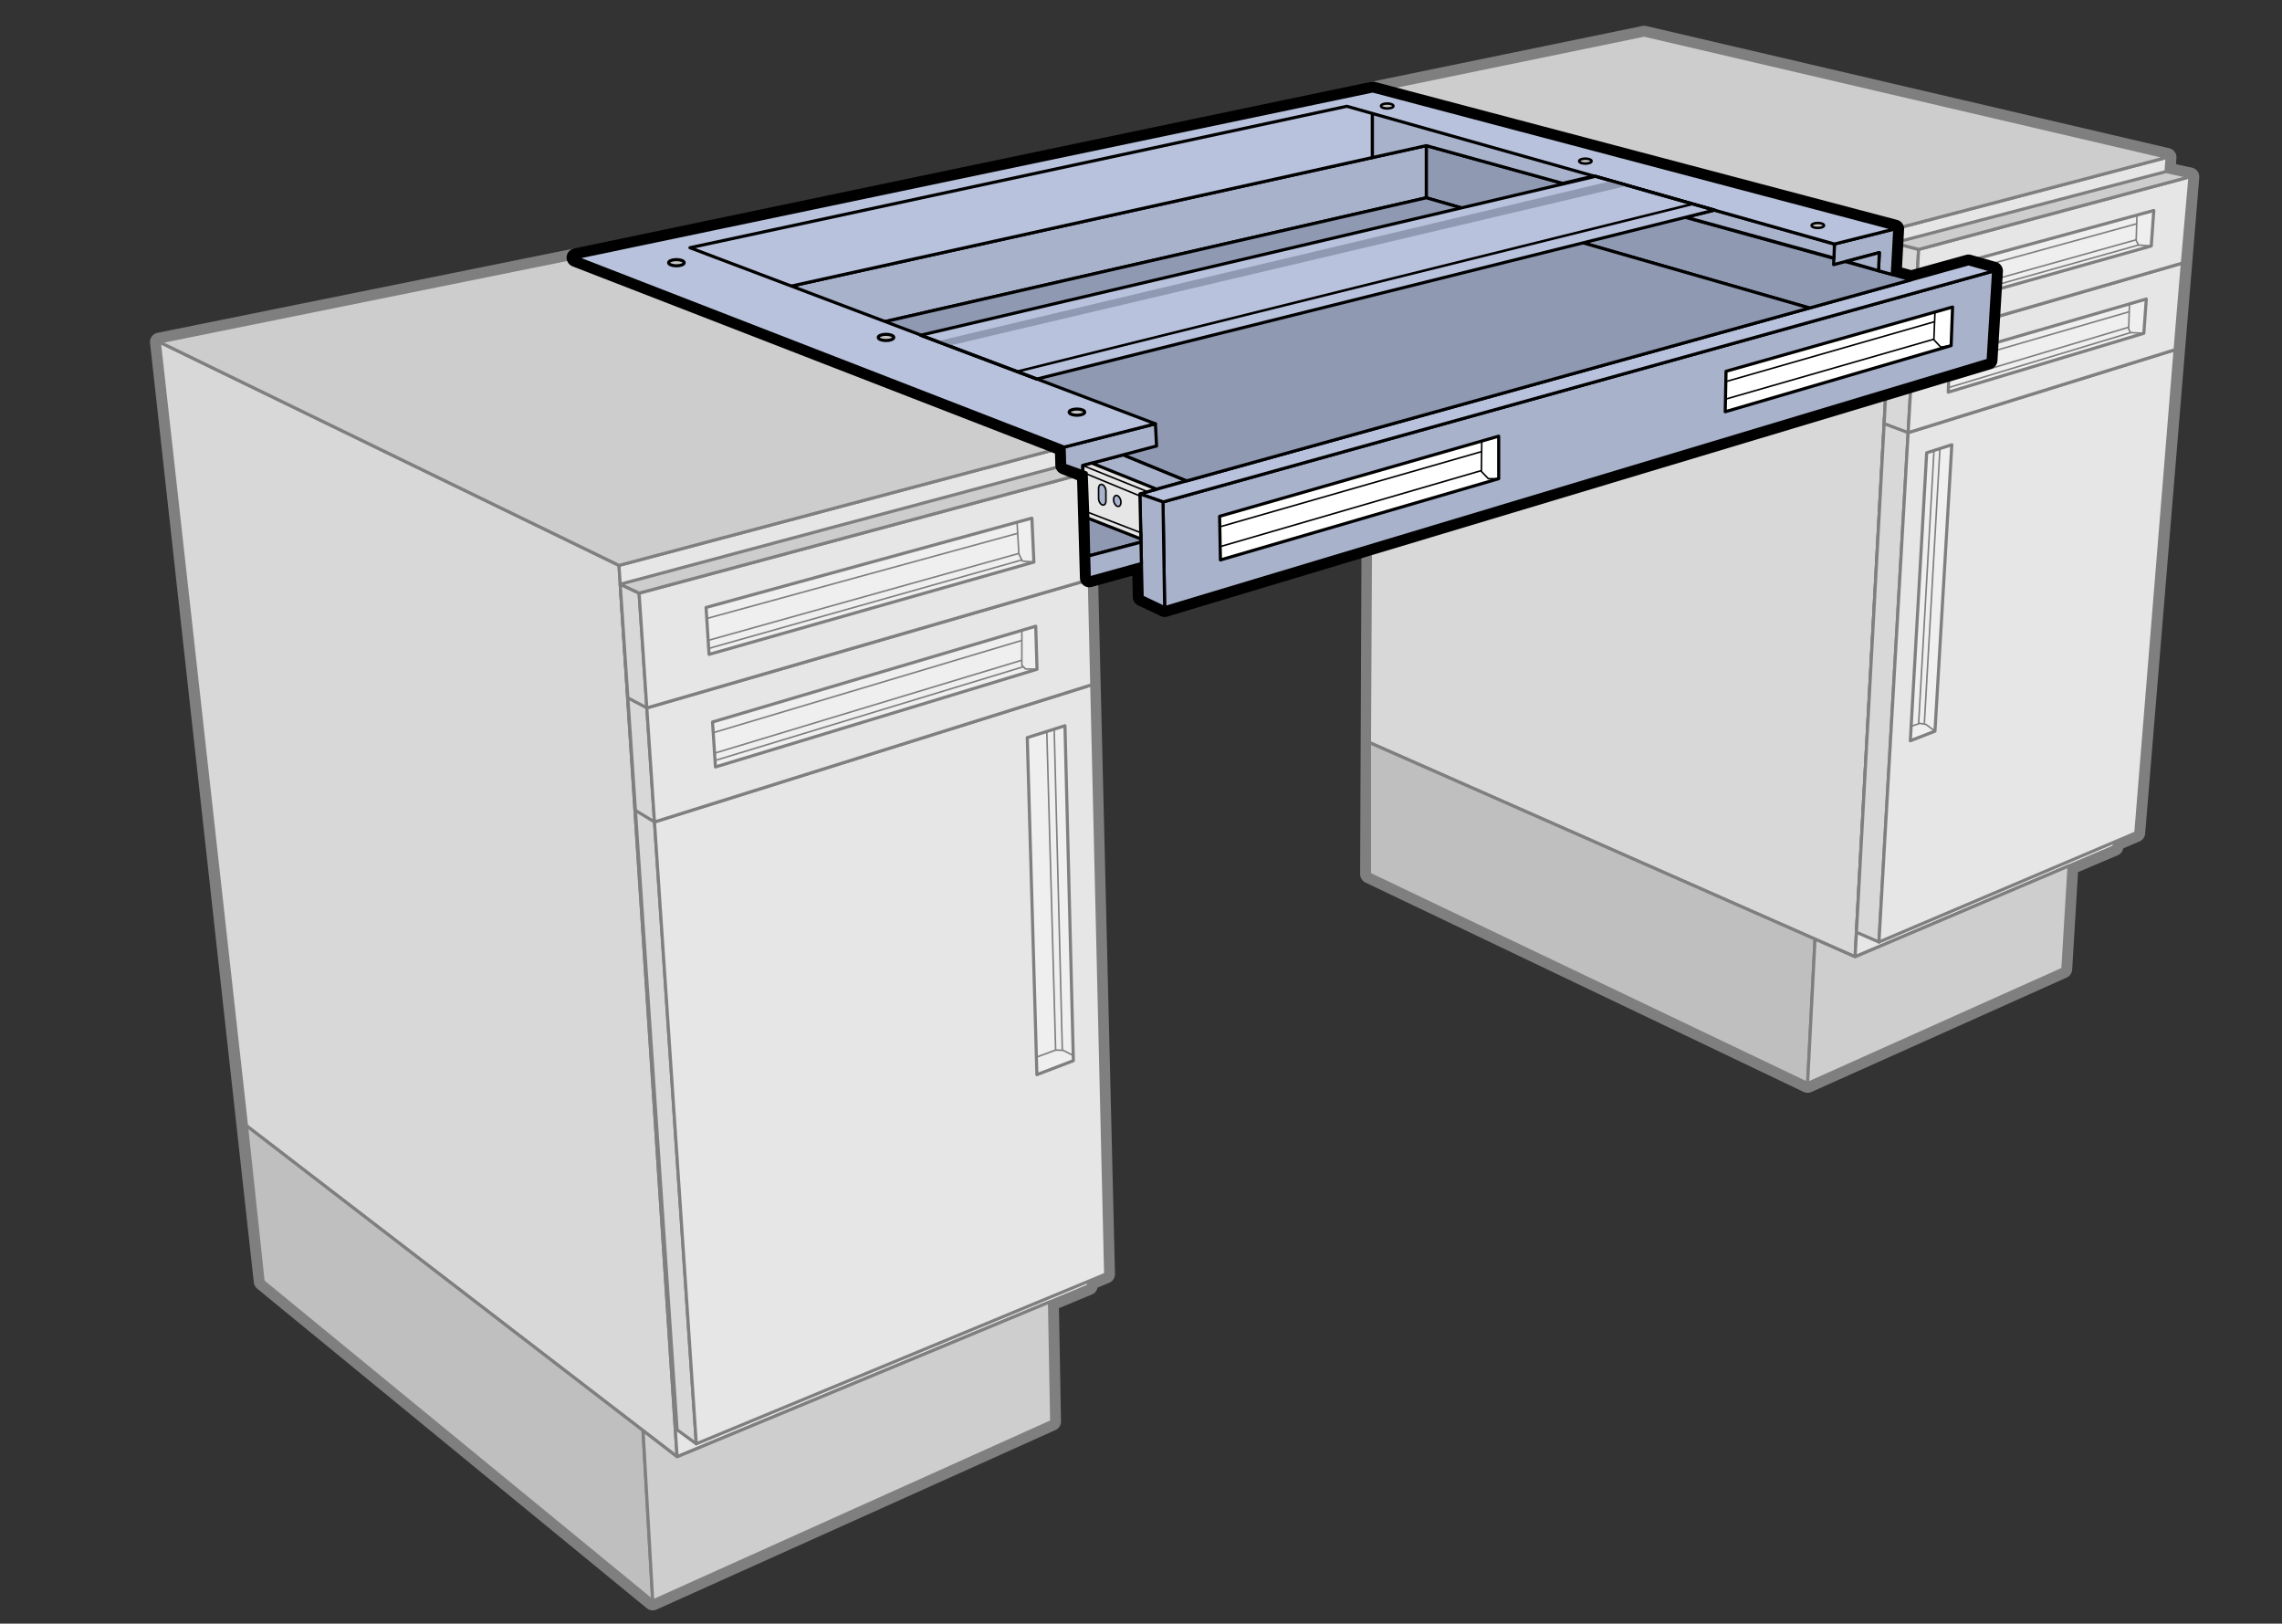 <svg id="Layer_1" data-name="Layer 1" xmlns="http://www.w3.org/2000/svg" viewBox="0 0 569.76 405.35">
  <rect x="0" y="0" width="569.76" height="405.35" fill="#333333" stroke="none"/>
  <defs>
    <style>
      .cls-1, .cls-10, .cls-11, .cls-12, .cls-13, .cls-18, .cls-22, .cls-23, .cls-27, .cls-28, .cls-7, .cls-8 {
        fill: none;
      }

      .cls-1, .cls-10, .cls-11, .cls-2, .cls-3, .cls-4, .cls-5, .cls-6, .cls-7, .cls-9 {
        stroke: #7f7f7f;
      }

      .cls-1, .cls-12, .cls-13, .cls-14, .cls-15, .cls-16, .cls-17, .cls-18, .cls-19, .cls-2, .cls-20, .cls-21, .cls-25, .cls-26, .cls-27, .cls-28, .cls-3, .cls-4, .cls-5, .cls-6, .cls-9 {
        stroke-linecap: round;
        stroke-linejoin: round;
      }

      .cls-1, .cls-12 {
        stroke-width: 4.663px;
      }

      .cls-1, .cls-10, .cls-12, .cls-13, .cls-14, .cls-15, .cls-16, .cls-17, .cls-2, .cls-20, .cls-21, .cls-22, .cls-3, .cls-4, .cls-5, .cls-6, .cls-9 {
        fill-rule: evenodd;
      }

      .cls-2 {
        fill: #d8d8d8;
      }

      .cls-13, .cls-14, .cls-15, .cls-16, .cls-17, .cls-2, .cls-21, .cls-25, .cls-28, .cls-3, .cls-4, .cls-5, .cls-6, .cls-7, .cls-8, .cls-9 {
        stroke-width: 0.777px;
      }

      .cls-3 {
        fill: #bfbfbf;
      }

      .cls-17, .cls-4 {
        fill: #e6e6e6;
      }

      .cls-5 {
        fill: #cecece;
      }

      .cls-6 {
        fill: #cdcdcd;
      }

      .cls-10, .cls-11, .cls-22, .cls-23, .cls-7, .cls-8 {
        stroke-miterlimit: 3.864;
      }

      .cls-12, .cls-13, .cls-14, .cls-15, .cls-16, .cls-17, .cls-18, .cls-19, .cls-20, .cls-21, .cls-22, .cls-23, .cls-25, .cls-26, .cls-27, .cls-28, .cls-8 {
        stroke: #000;
      }

      .cls-9 {
        fill: #efefef;
      }

      .cls-10, .cls-11, .cls-18, .cls-19, .cls-20, .cls-22, .cls-23 {
        stroke-width: 0.389px;
      }

      .cls-14, .cls-19, .cls-20 {
        fill: #a8b2cb;
      }

      .cls-15 {
        fill: #b8c2dc;
      }

      .cls-16, .cls-24 {
        fill: #8f99b2;
      }

      .cls-21 {
        fill: #fff;
      }

      .cls-25, .cls-26 {
        fill: #c4c4c4;
      }

      .cls-26, .cls-27 {
        stroke-width: 0.622px;
      }
    </style>
  </defs>
  <title>Teclab Apron Drawer</title>
  <g>
    <polygon class="cls-1" points="143.797 64.321 39.78 85.378 65.688 319.912 162.968 399.707 262.58 354.887 262.031 325.055 271.745 321.019 271.712 319.897 276.053 318.098 271.195 118.064 265.82 116.125 265.689 111.62 143.797 64.321"/>
    <polygon class="cls-1" points="410.509 8.769 342.742 22.719 341.921 218.227 451.313 270.494 515.044 241.932 516.598 216.156 527.827 211.384 527.918 210.203 533.267 207.929 546.781 44.132 540.807 42.835 541.08 39.274 410.509 8.769"/>
    <g>
      <polygon class="cls-2" points="473.075 57.15 463.17 238.868 341.921 185.39 342.742 22.719 473.075 57.15"/>
      <polygon class="cls-3" points="453.162 234.454 451.313 270.494 341.921 218.227 341.921 185.39 453.162 234.454"/>
      <polygon class="cls-4" points="473.075 57.15 463.17 238.868 527.827 211.384 541.08 39.274 473.075 57.15"/>
      <polygon class="cls-5" points="453.162 234.454 451.313 270.494 515.044 241.932 516.598 216.156 463.17 238.868 453.162 234.454"/>
      <polygon class="cls-6" points="410.509 8.769 541.08 39.274 473.075 57.15 342.742 22.719 410.509 8.769"/>
      <polygon class="cls-2" points="463.504 232.745 469.128 235.189 479.034 62.267 472.885 60.637 463.504 232.745"/>
      <polygon class="cls-4" points="476.414 108.012 469.128 235.189 533.267 207.929 543.072 87.303 476.414 108.012"/>
      <line class="cls-7" x1="470.426" y1="105.765" x2="476.414" y2="108.012"/>
      <polygon class="cls-4" points="477.761 85.061 476.414 108.012 543.072 87.303 544.882 65.682 477.761 85.061"/>
      <line class="cls-8" x1="471.663" y1="83.066" x2="477.761" y2="85.061"/>
      <polygon class="cls-4" points="479.034 62.267 477.761 85.061 544.882 65.682 546.781 44.132 479.034 62.267"/>
      <polygon class="cls-6" points="540.807 42.835 546.781 44.132 479.034 62.267 472.885 60.637 540.807 42.835"/>
      <g>
        <polygon class="cls-9" points="488.227 66.05 487.751 75.328 537.116 61.411 537.75 52.552 488.227 66.05"/>
        <polyline class="cls-10" points="537.116 61.411 533.944 61.173 533.349 60.06 533.553 53.696"/>
        <line class="cls-11" x1="488.109" y1="68.35" x2="533.483" y2="55.858"/>
        <line class="cls-11" x1="487.892" y1="72.591" x2="533.349" y2="59.864"/>
        <line class="cls-11" x1="487.811" y1="74.139" x2="533.944" y2="61.172"/>
      </g>
      <g>
        <polygon class="cls-9" points="486.773 88.918 486.433 97.905 535.265 83.208 535.877 74.651 486.773 88.918"/>
        <polyline class="cls-10" points="535.265 83.208 531.948 83.041 531.478 82.159 531.68 75.795"/>
        <line class="cls-11" x1="486.7" y1="90.857" x2="531.616" y2="77.828"/>
        <line class="cls-11" x1="486.538" y1="95.135" x2="531.478" y2="81.696"/>
        <line class="cls-11" x1="486.475" y1="96.784" x2="531.948" y2="83.041"/>
      </g>
      <g>
        <polygon class="cls-9" points="487.324 111.037 481.043 113.045 476.962 184.937 483.115 182.54 487.324 111.037"/>
        <polyline class="cls-10" points="483.115 182.54 480.876 180.861 479.358 180.597 477.167 181.306"/>
        <line class="cls-11" x1="484.361" y1="111.984" x2="480.46" y2="180.702"/>
        <line class="cls-11" x1="482.875" y1="112.459" x2="479.034" y2="180.702"/>
      </g>
    </g>
    <g>
      <polygon class="cls-2" points="154.549 141.154 169.056 363.696 61.542 281.052 39.78 85.378 154.549 141.154"/>
      <polygon class="cls-3" points="160.553 357.159 162.968 399.707 65.688 319.912 61.542 281.052 160.553 357.159"/>
      <polygon class="cls-4" points="154.549 141.154 169.056 363.696 271.745 321.019 265.689 111.62 154.549 141.154"/>
      <polygon class="cls-5" points="160.553 357.159 162.968 399.707 262.58 354.887 262.031 325.055 169.056 363.696 160.553 357.159"/>
      <polygon class="cls-6" points="143.797 64.321 265.689 111.62 154.549 141.154 39.78 85.378 143.797 64.321"/>
      <polygon class="cls-2" points="169.056 356.959 173.849 360.456 159.568 148.083 154.855 145.854 169.056 356.959"/>
      <polygon class="cls-4" points="163.409 205.205 173.849 360.456 276.053 318.098 272.587 170.958 163.409 205.205"/>
      <line class="cls-7" x1="158.654" y1="202.323" x2="163.409" y2="205.205"/>
      <polygon class="cls-4" points="161.495 176.738 163.409 205.205 272.587 170.958 271.975 144.704 161.495 176.738"/>
      <line class="cls-7" x1="156.764" y1="174.229" x2="161.495" y2="176.738"/>
      <polygon class="cls-4" points="159.568 148.083 161.495 176.738 271.975 144.704 271.195 118.064 159.568 148.083"/>
      <polygon class="cls-6" points="265.82 116.125 271.195 118.064 159.568 148.083 154.855 145.854 265.82 116.125"/>
      <g>
        <polygon class="cls-9" points="176.287 151.658 177.035 163.37 258.136 140.322 257.636 129.359 176.287 151.658"/>
        <polyline class="cls-10" points="258.136 140.322 255.27 140.073 254.397 138.326 253.926 130.376"/>
        <line class="cls-11" x1="176.463" y1="154.413" x2="254.09" y2="133.142"/>
        <line class="cls-11" x1="176.811" y1="159.881" x2="254.388" y2="138.166"/>
        <line class="cls-11" x1="176.94" y1="161.889" x2="255.13" y2="139.794"/>
      </g>
      <g>
        <polygon class="cls-9" points="177.901 180.25 178.628 191.478 258.919 167.083 258.596 156.341 177.901 180.25"/>
        <polyline class="cls-10" points="258.919 167.083 256.011 167.003 255.13 166.034 255.13 157.368"/>
        <line class="cls-11" x1="178.074" y1="182.926" x2="255.13" y2="159.881"/>
        <line class="cls-11" x1="178.523" y1="188.005" x2="255.13" y2="164.821"/>
        <line class="cls-11" x1="178.523" y1="189.863" x2="255.514" y2="166.456"/>
      </g>
      <g>
        <polygon class="cls-9" points="265.897 181.185 256.486 184.149 258.886 268.29 267.992 264.808 265.897 181.185"/>
        <polyline class="cls-10" points="267.959 263.511 265.427 262.219 263.569 262.15 258.763 263.939"/>
        <line class="cls-11" x1="263.207" y1="182.032" x2="265.238" y2="262.15"/>
        <line class="cls-11" x1="261.357" y1="182.615" x2="263.569" y2="262.15"/>
      </g>
    </g>
    <polygon class="cls-12" points="342.742 22.719 143.797 64.321 265.689 111.62 265.82 116.125 271.209 118.287 271.965 144.291 284.986 140.683 285.17 149.023 290.783 151.699 496.391 89.913 497.751 67.656 491.495 65.877 477.182 69.849 472.455 68.542 473.075 57.15 342.742 22.719"/>
    <polyline class="cls-13" points="473.075 57.15 265.689 111.62 143.797 64.321"/>
    <polygon class="cls-14" points="284.602 123.296 284.819 133.142 271.584 127.876 271.195 118.064 270.401 117.778 270.345 116.216 280.382 113.534 296.289 120.054 284.602 123.296"/>
    <polygon class="cls-14" points="290.373 125.314 290.783 151.699 496.391 89.913 497.751 67.656 290.373 125.314"/>
    <polygon class="cls-15" points="491.495 65.877 497.751 67.656 290.373 125.314 284.602 123.296 491.495 65.877"/>
    <polygon class="cls-14" points="290.373 125.314 290.783 151.699 285.17 149.023 284.602 123.296 290.373 125.314"/>
    <polygon class="cls-16" points="477.182 69.849 451.797 76.894 356.105 49.378 356.105 36.359 477.182 69.849"/>
    <polygon class="cls-14" points="183.732 74.478 207.033 83.473 356.105 49.378 356.105 36.359 183.732 74.478"/>
    <polygon class="cls-16" points="356.105 49.378 451.797 76.894 296.289 120.054 207.033 83.473 356.105 49.378"/>
    <polygon class="cls-14" points="288.476 105.807 265.689 111.62 265.82 116.125 270.401 117.778 270.345 116.216 288.767 111.344 288.476 105.807"/>
    <polygon class="cls-14" points="457.811 66.072 469.224 63.061 469.016 67.591 472.455 68.542 473.075 57.15 458.005 60.923 457.811 66.072"/>
    <polygon class="cls-15" points="158.137 64.596 183.732 74.478 342.659 39.333 342.659 25.378 341.707 25.123 158.137 64.596"/>
    <polygon class="cls-16" points="271.584 127.876 271.819 138.784 284.868 135.349 284.819 133.142 271.584 127.876"/>
    <polygon class="cls-14" points="271.819 138.784 271.965 144.291 284.986 140.683 284.986 140.683 284.868 135.349 271.819 138.784"/>
    <polygon class="cls-17" points="272.587 115.617 288.793 122.133 284.602 123.296 284.849 134.549 271.616 129.359 271.195 118.064 270.401 117.778 270.345 116.216 272.587 115.617"/>
    <line class="cls-18" x1="270.345" y1="116.216" x2="286.424" y2="122.713"/>
    <line class="cls-18" x1="284.614" y1="123.821" x2="271.209" y2="118.287"/>
    <ellipse class="cls-19" cx="278.957" cy="125.064" rx="0.87" ry="1.407" transform="translate(-23.142 78.222) rotate(-15.334)"/>
    <path class="cls-20" d="M276.123,125.03c.006.522-.197.946-.545,1.041-.463.126-1.005-.378-1.211-1.128a2.146,2.146,0,0,1-.077-.642v-2.4c.018-.477.219-.856.543-.946.463-.127,1.005.377,1.211,1.126a2.277,2.277,0,0,1,.079.546Z"/>
    <polygon class="cls-14" points="342.659 39.333 342.659 25.378 405.327 42.199 390.145 45.776 356.105 36.359 342.659 39.333"/>
    <polygon class="cls-14" points="428.036 52.455 420.965 54.239 457.908 64.42 458.005 60.923 428.036 52.455"/>
    <polygon class="cls-14" points="461.028 65.251 469.224 63.061 469.016 67.591 461.028 65.251"/>
    <line class="cls-18" x1="284.798" y1="132.982" x2="271.584" y2="127.876"/>
    <g>
      <polygon class="cls-21" points="304.507 128.895 304.712 139.794 374.189 119.503 374.189 108.895 304.507 128.895"/>
      <polyline class="cls-22" points="374.189 119.503 371.598 119.503 369.87 117.704 369.966 110.106"/>
      <line class="cls-23" x1="304.556" y1="131.527" x2="369.933" y2="112.74"/>
      <line class="cls-23" x1="304.65" y1="136.468" x2="369.87" y2="117.478"/>
    </g>
    <g>
      <polygon class="cls-21" points="430.949 92.695 430.747 102.791 487.149 86.279 487.508 76.653 430.949 92.695"/>
      <polyline class="cls-22" points="487.149 86.279 484.548 86.637 482.841 84.82 483.121 77.898"/>
      <line class="cls-23" x1="431.038" y1="95.23" x2="483.024" y2="80.313"/>
      <line class="cls-23" x1="430.905" y1="99.628" x2="482.841" y2="84.685"/>
    </g>
    <polygon class="cls-15" points="265.689 111.62 288.476 105.807 172.261 61.847 336.274 26.531 458.005 60.923 473.075 57.15 342.742 22.719 143.797 64.321 265.689 111.62"/>
    <polygon class="cls-15" points="229.861 83.689 398.354 44.018 428.036 52.455 258.845 94.634 229.861 83.689"/>
    <polygon class="cls-24" points="406.511 46.32 236.843 86.335 234.077 85.183 402.297 45.193 406.511 46.32"/>
    <ellipse class="cls-25" cx="168.883" cy="65.586" rx="1.943" ry="0.777"/>
    <ellipse class="cls-25" cx="221.215" cy="84.239" rx="1.943" ry="0.777"/>
    <ellipse class="cls-25" cx="268.884" cy="102.892" rx="1.943" ry="0.777"/>
    <ellipse class="cls-26" cx="346.355" cy="26.464" rx="1.554" ry="0.622"/>
    <ellipse class="cls-26" cx="453.86" cy="56.285" rx="1.554" ry="0.622"/>
    <ellipse class="cls-26" cx="395.828" cy="40.223" rx="1.554" ry="0.622"/>
    <line class="cls-27" x1="254.376" y1="92.659" x2="422.512" y2="50.949"/>
    <line class="cls-28" x1="229.861" y1="83.689" x2="258.975" y2="94.635"/>
    <line class="cls-28" x1="398.354" y1="44.019" x2="428.036" y2="52.456"/>
  </g>
</svg>
